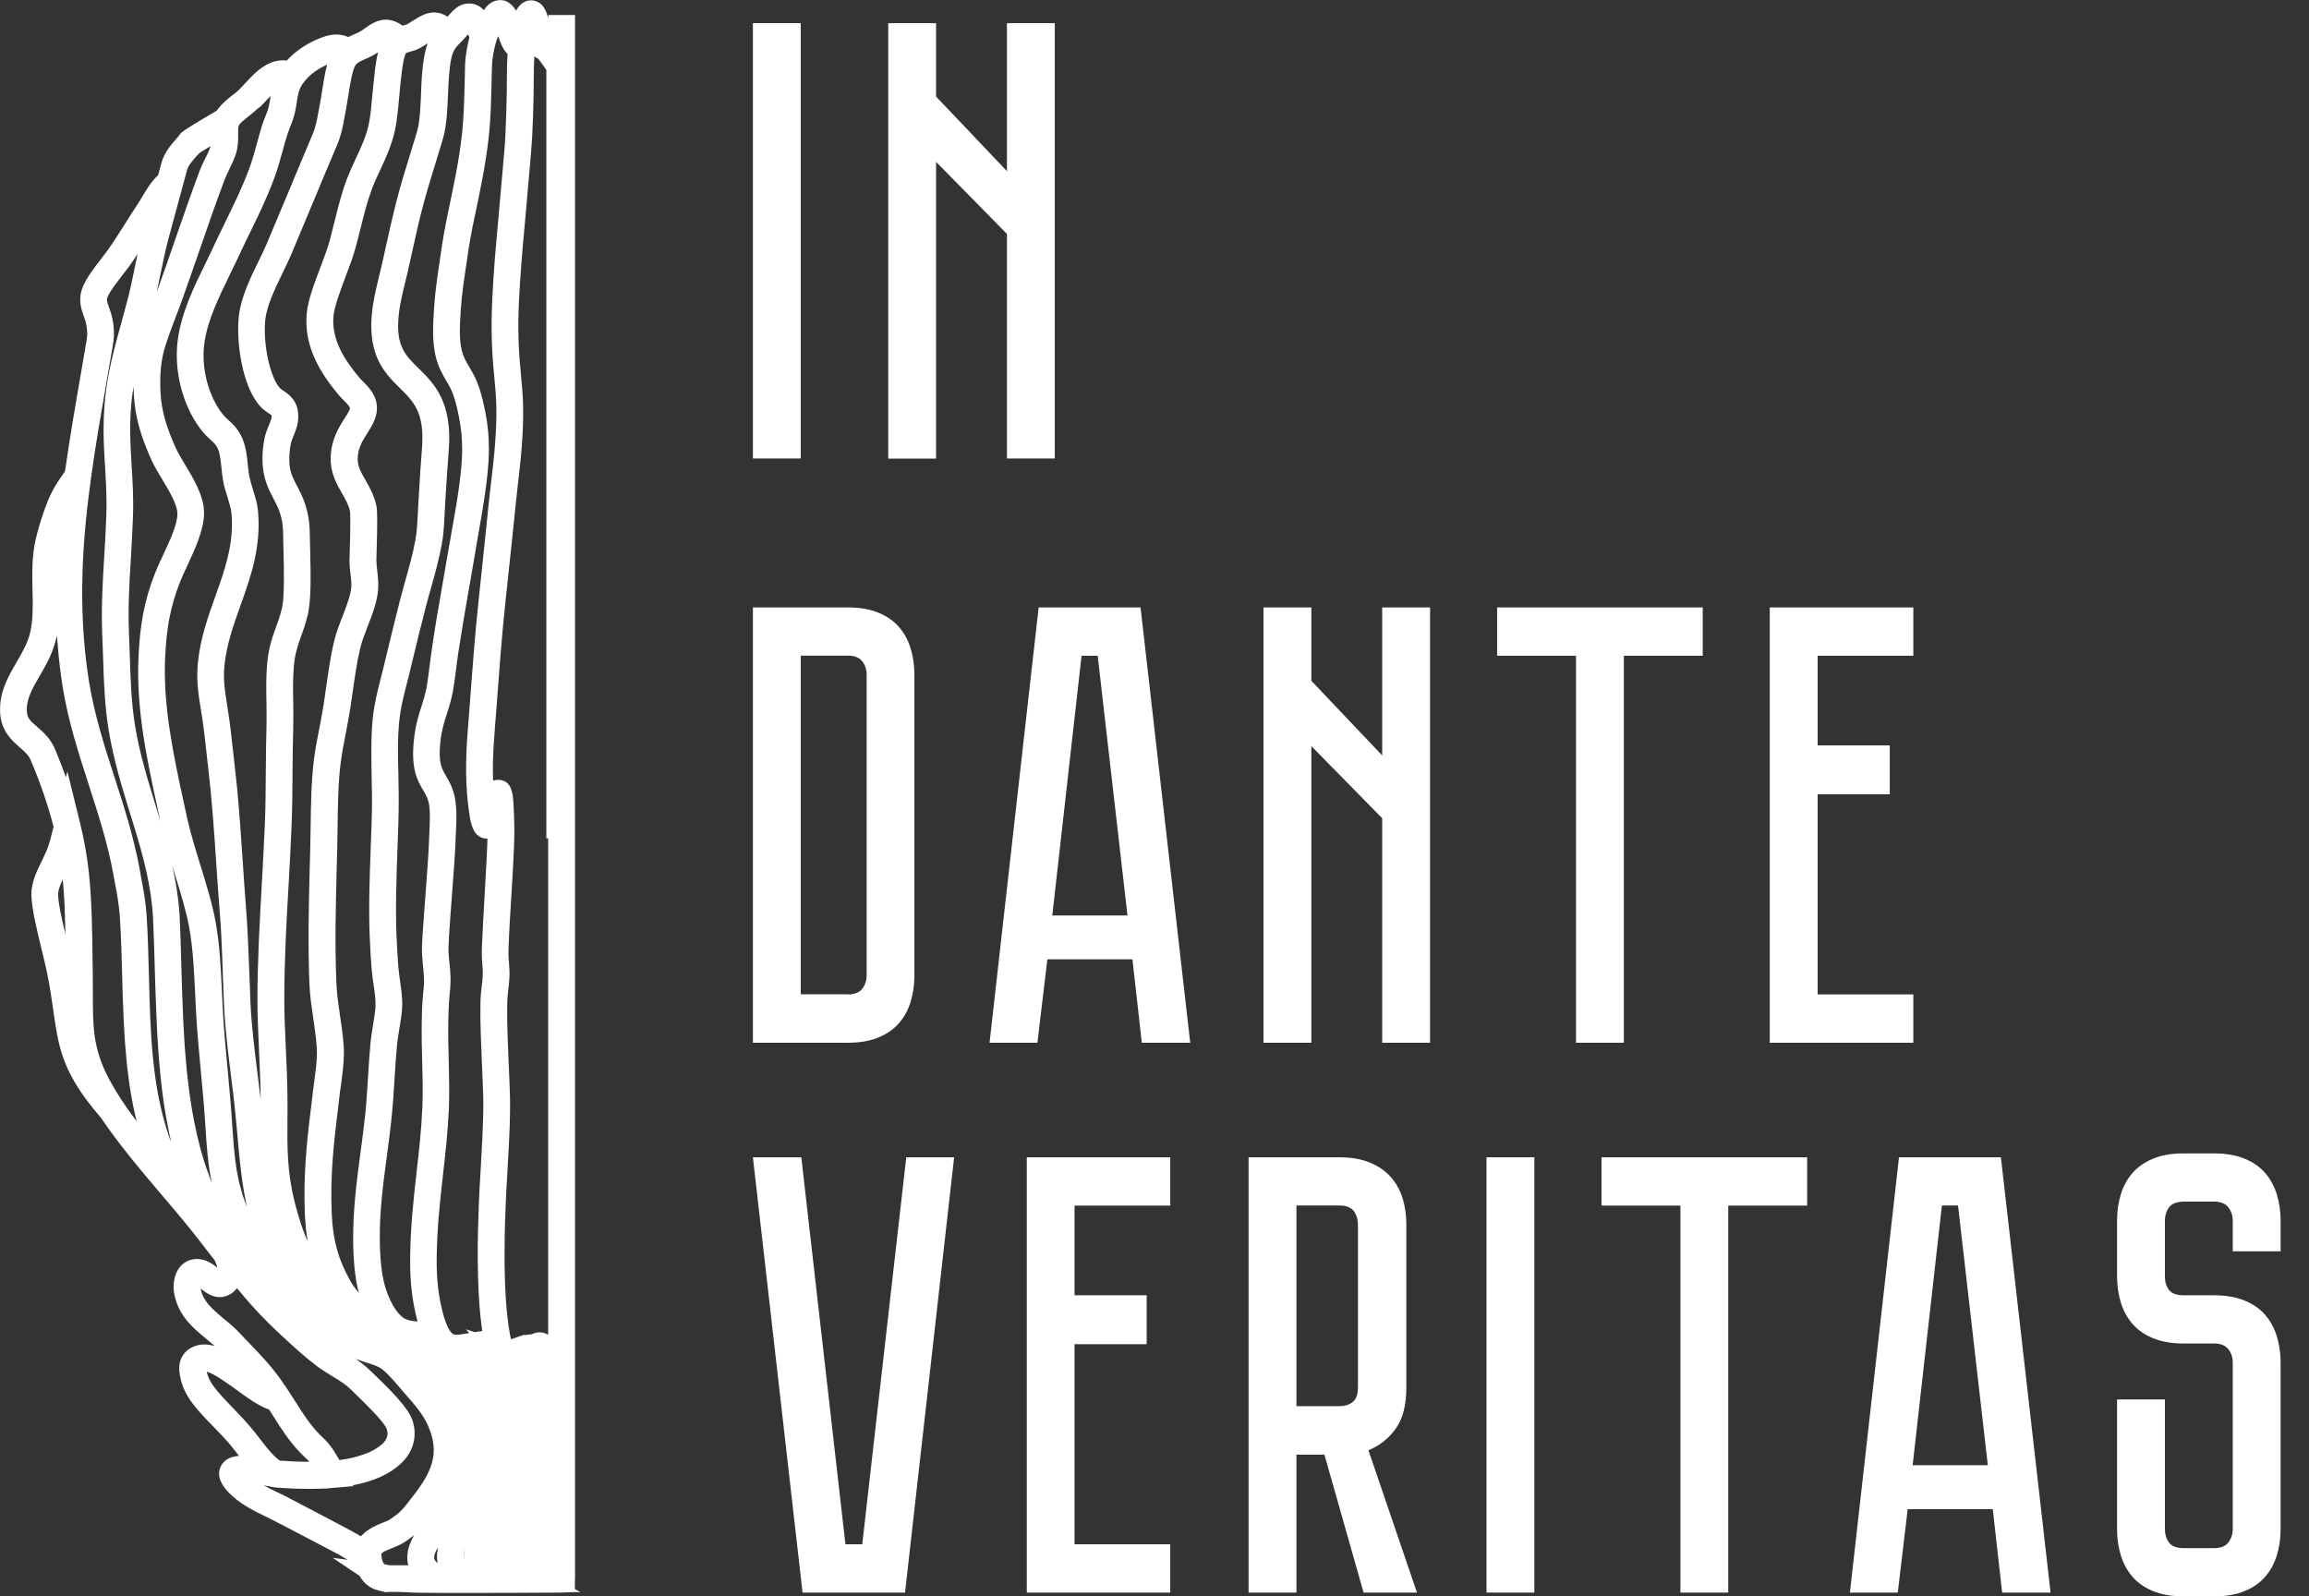 <?xml version="1.0" encoding="UTF-8"?> <svg xmlns="http://www.w3.org/2000/svg" width="81" height="56" viewBox="0 0 81 56" fill="none"><rect x="0" y="0" width="81" height="56" fill="#333333" stroke="none"/> <path d="M20.362 55.856L20.172 55.748L20.168 55.744V55.38H20.172V0.528H19.234V0.64C19.151 0.336 19.04 0.128 18.806 0.044C18.636 -0.02 18.45 0.012 18.303 0.128C18.228 0.188 18.165 0.268 18.105 0.372C17.951 0.124 17.725 -0.064 17.381 0.028C17.179 0.084 17.06 0.228 16.973 0.356C16.807 0.18 16.577 0.068 16.264 0.148C16.031 0.208 15.861 0.4 15.698 0.588C15.611 0.528 15.516 0.484 15.417 0.46C15.045 0.368 14.732 0.568 14.483 0.728C14.419 0.768 14.352 0.812 14.281 0.852C14.261 0.864 14.194 0.879 14.15 0.891C14.142 0.895 14.13 0.895 14.122 0.899C13.794 0.66 13.453 0.624 13.105 0.8C12.986 0.86 12.883 0.935 12.792 0.999C12.733 1.043 12.673 1.087 12.61 1.119C12.555 1.147 12.495 1.175 12.436 1.199C12.368 1.227 12.293 1.263 12.218 1.299C11.957 1.183 11.672 1.179 11.343 1.295C10.832 1.475 10.393 1.763 10.06 2.123C9.926 2.107 9.791 2.115 9.652 2.151C9.201 2.267 8.876 2.623 8.587 2.934C8.516 3.01 8.449 3.086 8.382 3.154C8.318 3.218 8.235 3.278 8.152 3.342C7.966 3.486 7.76 3.654 7.609 3.878C6.449 4.557 6.374 4.637 6.339 4.677L6.247 4.797C6.034 5.037 5.764 5.337 5.662 5.717L5.547 6.148C5.543 6.152 5.539 6.156 5.531 6.16C5.297 6.384 5.135 6.656 4.992 6.896C4.937 6.988 4.882 7.084 4.822 7.172C4.676 7.392 4.533 7.616 4.391 7.844C4.177 8.183 3.975 8.503 3.753 8.811C3.698 8.887 3.63 8.971 3.559 9.067C3.282 9.423 2.965 9.83 2.858 10.198C2.751 10.566 2.862 10.886 2.949 11.122C2.981 11.206 3.009 11.29 3.021 11.357C3.064 11.573 3.072 11.741 3.044 11.905C2.973 12.329 2.898 12.753 2.827 13.168C2.625 14.328 2.439 15.423 2.28 16.538C2.09 16.802 1.904 17.074 1.77 17.362C1.552 17.838 1.358 18.473 1.263 18.873C1.112 19.489 1.128 20.101 1.14 20.688C1.152 21.188 1.164 21.66 1.077 22.107C0.994 22.519 0.792 22.867 0.578 23.235C0.277 23.754 -0.032 24.29 0.004 25.002C0.039 25.645 0.416 25.973 0.689 26.213C0.863 26.365 0.998 26.485 1.077 26.665C1.429 27.492 1.686 28.256 1.88 29.003L1.853 29.103C1.793 29.343 1.738 29.571 1.659 29.779C1.611 29.907 1.544 30.039 1.477 30.179C1.298 30.543 1.097 30.95 1.101 31.374C1.104 31.854 1.302 32.661 1.477 33.377C1.536 33.613 1.587 33.825 1.623 33.993C1.742 34.544 1.809 35.02 1.869 35.436C2.039 36.643 2.162 37.515 3.258 38.87C3.353 38.99 3.456 39.11 3.555 39.23C4.185 40.165 4.996 41.12 5.713 41.964C5.974 42.268 6.224 42.568 6.461 42.852C6.762 43.215 7.059 43.599 7.36 43.991L7.534 44.215C7.59 44.339 7.617 44.419 7.625 44.471C7.621 44.471 7.621 44.467 7.617 44.463C7.507 44.379 7.38 44.283 7.217 44.223C6.913 44.111 6.616 44.163 6.394 44.359C6.129 44.599 6.026 45.034 6.129 45.47C6.303 46.202 6.794 46.601 7.225 46.957C7.332 47.045 7.435 47.133 7.534 47.221C7.273 47.141 7.016 47.137 6.766 47.249C6.438 47.397 6.259 47.709 6.291 48.084C6.323 48.496 6.489 48.896 6.786 49.272C7.012 49.56 7.261 49.819 7.507 50.067C7.701 50.267 7.887 50.459 8.057 50.659C8.164 50.787 8.263 50.915 8.362 51.043C8.37 51.051 8.378 51.063 8.385 51.071C8.1 51.095 7.883 51.191 7.76 51.411C7.609 51.691 7.689 52.002 8.001 52.334C8.393 52.75 8.872 52.982 9.332 53.206C9.454 53.266 9.573 53.322 9.692 53.386L10.167 53.633C10.67 53.897 11.169 54.161 11.672 54.421C11.838 54.505 12.012 54.605 12.198 54.717L11.672 54.649L12.618 55.284C12.689 55.412 12.776 55.52 12.879 55.6C13.069 55.752 13.275 55.8 13.453 55.832L13.489 55.852H13.612V55.844H14.067V55.852H14.225C14.467 55.876 14.883 55.876 15.619 55.88C15.635 55.88 15.647 55.88 15.666 55.88C15.682 55.88 15.702 55.88 15.718 55.88C15.888 55.88 16.074 55.88 16.264 55.88C17.258 55.88 18.493 55.876 19.677 55.868L20.105 55.852H20.164H20.251L20.362 55.856ZM13.758 54.305C13.818 54.281 13.881 54.257 13.944 54.229C14.13 54.149 14.281 54.037 14.411 53.941L14.447 53.913C14.475 53.893 14.502 53.873 14.526 53.853C14.514 53.877 14.502 53.897 14.491 53.921C14.483 53.937 14.475 53.949 14.467 53.965C14.447 54.001 14.431 54.037 14.415 54.077C14.411 54.089 14.407 54.097 14.403 54.105C14.384 54.153 14.368 54.197 14.352 54.245C14.348 54.257 14.344 54.269 14.34 54.285C14.328 54.321 14.32 54.353 14.312 54.389C14.309 54.409 14.305 54.425 14.305 54.445C14.3 54.473 14.293 54.505 14.293 54.533C14.289 54.553 14.289 54.573 14.289 54.593C14.289 54.621 14.285 54.649 14.289 54.677C14.289 54.697 14.289 54.717 14.293 54.737C14.297 54.765 14.297 54.793 14.305 54.821C14.309 54.841 14.312 54.861 14.316 54.881C14.32 54.889 14.32 54.901 14.32 54.909H14.083H13.679H13.663C13.592 54.897 13.501 54.881 13.473 54.861C13.461 54.849 13.414 54.789 13.39 54.653C13.386 54.625 13.382 54.601 13.382 54.573C13.366 54.489 13.366 54.461 13.758 54.305ZM6.263 31.678C6.259 31.622 6.251 31.57 6.244 31.518C6.232 31.41 6.216 31.302 6.2 31.194C6.192 31.13 6.18 31.07 6.168 31.01C6.152 30.914 6.137 30.814 6.117 30.718C6.105 30.654 6.093 30.59 6.077 30.531C6.065 30.479 6.057 30.427 6.046 30.375C6.073 30.467 6.101 30.558 6.129 30.651C6.327 31.294 6.533 31.962 6.635 32.521C6.774 33.289 6.806 34.041 6.845 34.836C6.853 35.052 6.865 35.268 6.877 35.488C6.917 36.211 6.984 36.935 7.051 37.639C7.087 37.998 7.119 38.358 7.15 38.718C7.174 39.018 7.194 39.297 7.21 39.565C7.221 39.725 7.229 39.881 7.241 40.037C7.245 40.085 7.249 40.133 7.253 40.181C7.261 40.289 7.269 40.397 7.281 40.501C7.285 40.557 7.293 40.617 7.301 40.673C7.313 40.765 7.32 40.861 7.336 40.953C7.344 41.013 7.356 41.077 7.364 41.141C7.38 41.228 7.392 41.316 7.411 41.404C7.415 41.432 7.419 41.456 7.427 41.484C7.419 41.468 7.415 41.456 7.408 41.44C7.384 41.384 7.364 41.324 7.344 41.268C7.309 41.172 7.273 41.077 7.241 40.981C7.221 40.917 7.202 40.857 7.178 40.793C7.146 40.697 7.119 40.601 7.091 40.505C7.071 40.441 7.055 40.377 7.035 40.309C7.008 40.209 6.984 40.113 6.96 40.013C6.944 39.949 6.928 39.885 6.913 39.817C6.889 39.713 6.865 39.609 6.845 39.501C6.833 39.441 6.818 39.377 6.806 39.318C6.782 39.202 6.762 39.082 6.742 38.966C6.734 38.914 6.723 38.862 6.715 38.81C6.659 38.466 6.616 38.122 6.576 37.77C6.572 37.722 6.568 37.675 6.56 37.627C6.548 37.499 6.533 37.371 6.525 37.243C6.521 37.183 6.513 37.119 6.509 37.059C6.501 36.943 6.489 36.831 6.481 36.715C6.477 36.647 6.473 36.579 6.469 36.515C6.461 36.403 6.453 36.295 6.449 36.183C6.445 36.115 6.441 36.047 6.438 35.979C6.434 35.867 6.426 35.756 6.422 35.644C6.418 35.58 6.418 35.516 6.414 35.452C6.41 35.332 6.406 35.216 6.402 35.096C6.398 35.04 6.398 34.984 6.394 34.928C6.39 34.792 6.386 34.66 6.382 34.528C6.382 34.488 6.378 34.452 6.378 34.412C6.374 34.24 6.366 34.072 6.362 33.905C6.346 33.309 6.331 32.725 6.303 32.166C6.295 32.002 6.283 31.838 6.263 31.678ZM5.46 28.26C5.186 27.368 4.901 26.445 4.743 25.489C4.604 24.658 4.581 23.85 4.553 22.995C4.545 22.743 4.537 22.491 4.525 22.235C4.486 21.336 4.537 20.468 4.593 19.553C4.62 19.081 4.648 18.609 4.664 18.13C4.688 17.454 4.652 16.874 4.616 16.315C4.573 15.579 4.529 14.883 4.62 14.024C4.636 13.868 4.66 13.716 4.688 13.564C4.688 13.672 4.692 13.784 4.699 13.896C4.747 14.688 4.977 15.351 5.214 15.911C5.25 15.991 5.281 16.067 5.317 16.143C5.416 16.359 5.547 16.578 5.689 16.814C5.927 17.21 6.224 17.702 6.224 18.022C6.224 18.398 5.943 19.001 5.713 19.489C5.61 19.709 5.515 19.913 5.444 20.093C5.032 21.132 4.913 21.999 4.862 22.979C4.763 24.83 5.151 26.633 5.531 28.372L5.626 28.82C5.622 28.799 5.614 28.784 5.61 28.764C5.563 28.592 5.511 28.424 5.46 28.26ZM15.31 54.801C15.286 54.777 15.267 54.749 15.255 54.725C15.251 54.717 15.247 54.709 15.243 54.701C15.235 54.681 15.231 54.657 15.231 54.633C15.231 54.625 15.231 54.613 15.231 54.605C15.235 54.569 15.243 54.529 15.263 54.481C15.263 54.477 15.267 54.473 15.267 54.469C15.286 54.425 15.314 54.369 15.35 54.309C15.354 54.305 15.358 54.297 15.362 54.293C15.362 54.301 15.362 54.305 15.358 54.313C15.346 54.397 15.334 54.477 15.33 54.561V54.565C15.326 54.645 15.334 54.725 15.346 54.809C15.346 54.817 15.346 54.825 15.346 54.833C15.334 54.821 15.322 54.813 15.31 54.801ZM16.276 54.661C16.272 54.625 16.272 54.589 16.276 54.553C16.276 54.537 16.276 54.517 16.276 54.501C16.284 54.445 16.296 54.389 16.312 54.329C16.312 54.325 16.312 54.325 16.312 54.321C16.296 54.401 16.284 54.481 16.28 54.557C16.276 54.593 16.276 54.629 16.276 54.661ZM18.885 2.063C18.925 2.111 18.98 2.195 19.04 2.275C19.091 2.347 19.131 2.407 19.166 2.451V2.822V29.407H19.214H19.23V46.825C19.218 46.817 19.202 46.809 19.186 46.801C18.96 46.681 18.759 46.757 18.656 46.805L18.628 46.809C18.569 46.813 18.497 46.821 18.426 46.833C18.418 46.833 18.414 46.833 18.406 46.837L18.383 46.821L18.149 46.905L17.927 46.981C17.919 46.953 17.915 46.925 17.907 46.893C17.903 46.869 17.895 46.845 17.892 46.821C17.876 46.737 17.86 46.645 17.844 46.541C17.69 45.498 17.682 44.107 17.717 42.871C17.729 42.46 17.749 42.064 17.765 41.704L17.8 41.1C17.84 40.401 17.884 39.677 17.892 39.006C17.899 38.55 17.884 38.226 17.868 37.85L17.836 37.091C17.812 36.495 17.781 35.819 17.793 35.248C17.797 34.992 17.816 34.852 17.832 34.704C17.848 34.572 17.864 34.444 17.872 34.264C17.88 34.081 17.868 33.937 17.856 33.801C17.844 33.653 17.832 33.505 17.84 33.273C17.86 32.673 17.899 32.074 17.935 31.474C17.959 31.062 17.987 30.646 18.006 30.239L18.014 30.059C18.026 29.827 18.038 29.595 18.042 29.347C18.046 28.919 18.034 28.532 18.014 28.196C18.006 28.068 17.994 27.924 17.963 27.788C17.907 27.564 17.793 27.376 17.508 27.356C17.492 27.356 17.476 27.356 17.46 27.356C17.452 27.356 17.448 27.36 17.444 27.36C17.389 27.36 17.341 27.368 17.298 27.384C17.29 27.157 17.286 26.921 17.294 26.677C17.306 26.249 17.341 25.761 17.377 25.329L17.413 24.878C17.508 23.607 17.602 22.291 17.729 21.136C17.812 20.36 17.892 19.597 17.975 18.821L18.09 17.702C18.113 17.478 18.141 17.25 18.165 17.018C18.216 16.562 18.272 16.095 18.307 15.623C18.394 14.424 18.343 13.856 18.28 13.2C18.248 12.869 18.216 12.529 18.196 12.053C18.184 11.753 18.181 11.485 18.184 11.226C18.204 10.246 18.28 9.355 18.351 8.499L18.359 8.423C18.394 8.007 18.43 7.596 18.47 7.18C18.501 6.82 18.533 6.456 18.565 6.093L18.588 5.825C18.616 5.497 18.648 5.165 18.668 4.805C18.695 4.278 18.711 3.766 18.719 3.286L18.723 2.798C18.723 2.706 18.723 2.623 18.727 2.543C18.727 2.515 18.727 2.483 18.727 2.455C18.727 2.395 18.731 2.339 18.731 2.283C18.731 2.255 18.731 2.231 18.735 2.203C18.739 2.127 18.739 2.055 18.743 1.983C18.79 2.007 18.842 2.039 18.885 2.063ZM17.804 1.891C17.804 1.899 17.804 1.907 17.804 1.915C17.8 1.995 17.797 2.071 17.793 2.151C17.793 2.179 17.793 2.207 17.789 2.235C17.789 2.299 17.785 2.363 17.785 2.431C17.785 2.459 17.785 2.483 17.785 2.511C17.785 2.599 17.785 2.686 17.781 2.782L17.777 3.262C17.769 3.734 17.753 4.23 17.729 4.745C17.713 5.093 17.682 5.413 17.654 5.729L17.63 6.001C17.599 6.364 17.567 6.724 17.535 7.084C17.5 7.496 17.46 7.911 17.424 8.331L17.416 8.407C17.341 9.283 17.266 10.186 17.246 11.198C17.242 11.477 17.246 11.769 17.258 12.085C17.278 12.581 17.314 12.953 17.345 13.28C17.405 13.92 17.452 14.424 17.369 15.547C17.337 15.999 17.282 16.459 17.23 16.902C17.203 17.138 17.175 17.37 17.151 17.594L17.036 18.713C16.957 19.485 16.878 20.248 16.795 21.024C16.664 22.199 16.569 23.523 16.474 24.798L16.439 25.242C16.403 25.681 16.363 26.185 16.355 26.637C16.351 26.801 16.351 26.961 16.351 27.116C16.359 27.588 16.391 28.04 16.454 28.48C16.494 28.756 16.545 29.135 16.775 29.315C16.85 29.375 16.945 29.415 17.064 29.419C17.076 29.419 17.088 29.419 17.1 29.419C17.096 29.615 17.088 29.803 17.076 29.991L17.068 30.175C17.048 30.582 17.024 30.99 17.001 31.402C16.965 32.01 16.93 32.617 16.906 33.225C16.894 33.509 16.91 33.697 16.922 33.865C16.933 33.993 16.941 34.089 16.933 34.22C16.93 34.364 16.914 34.468 16.902 34.572C16.882 34.732 16.858 34.912 16.854 35.22C16.842 35.816 16.874 36.507 16.898 37.119L16.93 37.878C16.945 38.25 16.961 38.546 16.953 38.974C16.941 39.625 16.902 40.341 16.862 41.029L16.826 41.636C16.815 41.82 16.807 42.016 16.799 42.216C16.775 42.819 16.755 43.487 16.759 44.151C16.763 45.038 16.807 45.926 16.914 46.661C16.914 46.673 16.918 46.681 16.918 46.693C16.874 46.697 16.831 46.701 16.787 46.709L16.652 46.733L16.348 46.629L16.458 46.765L16.209 46.805C16.165 46.813 16.122 46.817 16.078 46.821C15.983 46.829 15.936 46.821 15.9 46.801C15.896 46.797 15.888 46.797 15.884 46.793C15.872 46.785 15.861 46.773 15.849 46.765C15.825 46.741 15.801 46.709 15.773 46.669C15.686 46.533 15.607 46.33 15.536 46.062C15.381 45.458 15.314 44.89 15.318 44.211C15.326 43.115 15.433 42.152 15.54 41.216C15.623 40.481 15.71 39.721 15.746 38.902C15.769 38.358 15.754 37.774 15.742 37.207C15.73 36.767 15.718 36.307 15.726 35.883C15.73 35.64 15.734 35.4 15.75 35.164C15.754 35.088 15.761 35.016 15.769 34.936C15.789 34.736 15.809 34.528 15.805 34.308C15.801 34.117 15.785 33.941 15.765 33.769C15.746 33.573 15.726 33.389 15.734 33.205C15.742 32.953 15.765 32.637 15.785 32.349L15.809 32.006C15.829 31.726 15.849 31.446 15.872 31.166C15.92 30.538 15.971 29.895 15.991 29.235L15.999 29.063C16.011 28.764 16.023 28.452 15.983 28.144C15.928 27.704 15.773 27.44 15.651 27.228C15.496 26.965 15.373 26.757 15.445 26.053C15.492 25.613 15.575 25.358 15.67 25.062C15.746 24.83 15.821 24.594 15.884 24.27C15.928 24.034 15.967 23.738 16.003 23.451C16.031 23.243 16.055 23.035 16.082 22.863L16.145 22.471C16.185 22.219 16.225 21.963 16.268 21.716C16.355 21.204 16.442 20.692 16.534 20.18L16.771 18.789C16.925 17.918 17.139 16.726 17.151 15.831C17.155 15.347 17.119 14.935 17.024 14.448C16.91 13.864 16.787 13.472 16.613 13.136C16.561 13.04 16.51 12.953 16.458 12.865C16.248 12.513 16.098 12.257 16.138 11.338C16.165 10.626 16.229 10.15 16.324 9.511C16.403 8.959 16.478 8.439 16.581 7.939L16.688 7.432C16.858 6.616 17.036 5.769 17.143 4.829C17.211 4.226 17.226 3.586 17.242 2.966L17.25 2.631C17.25 2.587 17.25 2.543 17.254 2.499C17.258 2.367 17.262 2.235 17.27 2.135C17.286 1.979 17.314 1.827 17.353 1.655C17.377 1.559 17.397 1.483 17.416 1.419C17.44 1.351 17.456 1.311 17.48 1.271C17.559 1.511 17.646 1.743 17.804 1.891ZM16.415 1.199C16.435 1.235 16.45 1.275 16.466 1.307C16.458 1.339 16.45 1.375 16.442 1.411C16.439 1.423 16.439 1.427 16.435 1.439C16.387 1.651 16.355 1.839 16.332 2.031C16.312 2.203 16.312 2.419 16.308 2.611L16.3 2.934C16.284 3.534 16.268 4.154 16.205 4.717C16.106 5.609 15.932 6.432 15.765 7.228L15.659 7.744C15.552 8.267 15.469 8.827 15.393 9.371C15.294 10.042 15.231 10.538 15.199 11.297C15.148 12.497 15.405 12.929 15.651 13.348C15.694 13.42 15.738 13.496 15.781 13.58C15.912 13.828 16.007 14.144 16.102 14.632C16.181 15.051 16.217 15.407 16.213 15.823C16.205 16.639 15.999 17.786 15.849 18.621L15.603 20.033C15.516 20.544 15.425 21.056 15.338 21.568C15.294 21.82 15.255 22.079 15.215 22.335L15.156 22.727C15.128 22.911 15.1 23.127 15.073 23.347C15.037 23.619 15.001 23.902 14.966 24.11C14.914 24.374 14.851 24.574 14.784 24.786C14.681 25.106 14.574 25.433 14.518 25.973C14.411 26.989 14.653 27.4 14.851 27.732C14.954 27.908 15.029 28.036 15.061 28.28C15.088 28.512 15.081 28.784 15.069 29.047L15.061 29.227C15.041 29.863 14.993 30.499 14.946 31.114C14.926 31.398 14.902 31.678 14.883 31.966L14.859 32.301C14.835 32.605 14.811 32.937 14.803 33.201C14.795 33.449 14.819 33.673 14.839 33.889C14.855 34.041 14.871 34.193 14.875 34.348C14.879 34.516 14.863 34.688 14.843 34.868C14.835 34.952 14.827 35.032 14.823 35.112C14.803 35.368 14.799 35.624 14.795 35.883C14.787 36.327 14.799 36.795 14.811 37.247C14.827 37.798 14.839 38.366 14.815 38.874C14.78 39.661 14.697 40.405 14.613 41.124C14.506 42.084 14.392 43.075 14.388 44.219C14.384 44.982 14.459 45.63 14.637 46.313C14.641 46.33 14.645 46.346 14.649 46.358C14.621 46.353 14.594 46.353 14.57 46.349C14.542 46.346 14.51 46.346 14.487 46.342C14.455 46.337 14.427 46.33 14.396 46.325C14.372 46.322 14.348 46.318 14.328 46.309C14.3 46.301 14.273 46.289 14.249 46.278C14.233 46.27 14.213 46.266 14.198 46.258C14.162 46.238 14.126 46.214 14.091 46.182C14.087 46.178 14.083 46.178 14.079 46.174C13.948 46.058 13.822 45.878 13.695 45.618C13.437 45.09 13.331 44.463 13.323 43.451C13.315 42.472 13.445 41.496 13.572 40.549C13.631 40.093 13.695 39.641 13.738 39.186C13.786 38.738 13.814 38.278 13.841 37.834C13.865 37.427 13.893 37.015 13.932 36.611C13.948 36.455 13.98 36.267 14.011 36.079C14.055 35.816 14.095 35.564 14.107 35.36C14.122 35.028 14.079 34.72 14.035 34.424C14.023 34.332 14.011 34.244 14 34.157C13.964 33.873 13.948 33.585 13.932 33.277L13.924 33.117C13.861 32.046 13.905 30.874 13.944 29.747C13.96 29.323 13.976 28.904 13.984 28.492C13.992 28.076 13.984 27.644 13.976 27.228C13.96 26.565 13.944 25.881 14.008 25.274C14.055 24.83 14.154 24.438 14.261 24.022C14.293 23.894 14.328 23.762 14.36 23.631L14.479 23.139C14.629 22.515 14.78 21.892 14.942 21.276C15.001 21.04 15.065 20.816 15.128 20.596C15.259 20.133 15.393 19.657 15.496 19.101C15.56 18.765 15.579 18.41 15.595 18.066C15.599 17.962 15.607 17.862 15.611 17.758L15.635 17.362C15.666 16.842 15.702 16.319 15.742 15.803C15.88 14.092 15.215 13.44 14.681 12.917C14.221 12.469 13.893 12.145 13.98 11.13C14.015 10.726 14.111 10.326 14.206 9.938C14.237 9.81 14.269 9.686 14.297 9.559C14.344 9.343 14.396 9.123 14.443 8.903C14.558 8.391 14.673 7.86 14.799 7.372C14.946 6.8 15.116 6.244 15.282 5.709C15.37 5.429 15.457 5.145 15.54 4.861C15.67 4.421 15.694 3.842 15.718 3.278C15.726 3.07 15.734 2.87 15.75 2.69C15.765 2.495 15.781 2.339 15.801 2.211C15.861 1.831 15.944 1.719 16.062 1.587C16.114 1.531 16.173 1.471 16.237 1.407C16.288 1.355 16.343 1.291 16.403 1.223C16.403 1.215 16.407 1.207 16.415 1.199ZM15.001 1.519C14.997 1.531 14.993 1.547 14.989 1.559C14.974 1.599 14.962 1.639 14.95 1.683C14.942 1.711 14.934 1.743 14.926 1.775C14.914 1.819 14.906 1.871 14.894 1.919C14.886 1.951 14.883 1.983 14.875 2.019C14.867 2.075 14.855 2.139 14.847 2.199C14.843 2.231 14.839 2.263 14.835 2.299C14.823 2.399 14.815 2.507 14.803 2.623C14.787 2.814 14.78 3.026 14.772 3.246C14.752 3.73 14.728 4.278 14.633 4.601C14.55 4.881 14.467 5.157 14.38 5.437C14.21 5.985 14.035 6.552 13.885 7.148C13.758 7.652 13.639 8.187 13.524 8.707C13.477 8.927 13.43 9.143 13.378 9.359C13.35 9.479 13.323 9.599 13.291 9.722C13.188 10.146 13.081 10.582 13.041 11.058C12.915 12.521 13.532 13.124 14.023 13.608C14.514 14.092 14.902 14.472 14.803 15.735C14.76 16.255 14.728 16.782 14.697 17.31L14.673 17.706C14.665 17.81 14.661 17.918 14.657 18.026C14.641 18.341 14.625 18.665 14.574 18.933C14.479 19.445 14.356 19.885 14.225 20.344C14.162 20.572 14.099 20.8 14.035 21.044C13.877 21.664 13.723 22.291 13.572 22.923L13.453 23.415C13.422 23.543 13.39 23.666 13.358 23.794C13.247 24.226 13.133 24.67 13.077 25.186C13.01 25.853 13.026 26.569 13.037 27.26C13.046 27.684 13.057 28.088 13.046 28.48C13.037 28.887 13.022 29.303 13.006 29.723C12.962 30.874 12.919 32.066 12.986 33.185L12.994 33.345C13.01 33.653 13.03 33.973 13.069 34.284C13.081 34.38 13.093 34.476 13.109 34.572C13.148 34.836 13.184 35.088 13.172 35.328C13.164 35.476 13.125 35.712 13.089 35.94C13.053 36.151 13.022 36.363 13.002 36.535C12.962 36.951 12.935 37.371 12.911 37.79C12.883 38.222 12.855 38.674 12.812 39.102C12.764 39.549 12.705 39.993 12.646 40.437C12.547 41.172 12.448 41.924 12.408 42.696C12.396 42.952 12.388 43.211 12.388 43.475C12.388 43.651 12.396 43.811 12.4 43.971C12.404 44.019 12.404 44.063 12.408 44.107C12.416 44.219 12.424 44.331 12.432 44.435C12.436 44.475 12.44 44.519 12.444 44.559C12.46 44.694 12.479 44.83 12.499 44.954C12.499 44.958 12.499 44.958 12.499 44.962C12.523 45.082 12.547 45.198 12.578 45.31C12.582 45.322 12.582 45.334 12.586 45.346C12.582 45.342 12.578 45.338 12.574 45.334C12.539 45.294 12.507 45.254 12.475 45.21C12.46 45.186 12.44 45.166 12.424 45.142C12.376 45.078 12.333 45.01 12.293 44.938C11.873 44.199 11.684 43.527 11.64 42.624C11.573 41.209 11.715 40.041 11.882 38.686L11.909 38.446C11.921 38.334 11.937 38.218 11.957 38.098C12.004 37.742 12.056 37.371 12.064 37.011C12.072 36.611 12.004 36.139 11.929 35.64C11.873 35.252 11.814 34.848 11.802 34.512C11.743 33.149 11.778 31.73 11.814 30.359L11.83 29.779C11.834 29.543 11.838 29.299 11.842 29.051C11.85 28.268 11.862 27.46 11.953 26.745C11.996 26.417 12.064 26.061 12.131 25.713C12.19 25.418 12.246 25.122 12.289 24.838C12.317 24.666 12.341 24.486 12.368 24.302C12.444 23.766 12.523 23.211 12.634 22.747C12.693 22.503 12.792 22.243 12.899 21.967C13.089 21.48 13.283 20.98 13.271 20.476C13.267 20.32 13.251 20.18 13.236 20.041C13.22 19.909 13.204 19.781 13.204 19.665C13.204 19.593 13.208 19.477 13.212 19.337C13.239 18.413 13.243 17.942 13.204 17.746C13.125 17.374 12.962 17.086 12.816 16.834C12.658 16.558 12.543 16.359 12.547 16.091C12.555 15.719 12.713 15.467 12.883 15.199C13.069 14.908 13.303 14.548 13.196 14.084C13.125 13.776 12.887 13.532 12.709 13.356C12.669 13.316 12.634 13.284 12.61 13.252C12.115 12.661 11.62 11.941 11.699 11.078C11.731 10.746 11.941 10.19 12.127 9.694C12.261 9.339 12.388 8.999 12.467 8.711C12.531 8.479 12.586 8.251 12.646 8.019C12.768 7.528 12.883 7.064 13.049 6.624C13.133 6.4 13.232 6.188 13.338 5.961C13.54 5.529 13.746 5.085 13.861 4.541C13.928 4.23 13.968 3.806 14.008 3.358C14.051 2.866 14.13 2.039 14.241 1.863C14.273 1.847 14.336 1.827 14.396 1.811C14.495 1.783 14.617 1.751 14.736 1.683C14.823 1.635 14.906 1.583 14.982 1.531C14.989 1.527 14.997 1.523 15.001 1.519ZM13.263 1.831C13.263 1.835 13.263 1.839 13.259 1.847C13.239 1.923 13.224 2.007 13.208 2.095C13.204 2.123 13.2 2.155 13.192 2.187C13.18 2.255 13.172 2.327 13.16 2.407C13.156 2.443 13.152 2.479 13.148 2.515C13.136 2.599 13.129 2.686 13.121 2.774C13.117 2.806 13.113 2.838 13.109 2.874C13.097 2.998 13.085 3.13 13.069 3.27C13.034 3.67 12.994 4.086 12.939 4.346C12.848 4.781 12.669 5.161 12.483 5.561C12.376 5.793 12.265 6.033 12.166 6.288C11.98 6.78 11.854 7.296 11.731 7.792C11.676 8.015 11.62 8.235 11.561 8.459C11.493 8.703 11.375 9.023 11.248 9.355C11.03 9.93 10.805 10.526 10.761 10.986C10.646 12.209 11.303 13.165 11.889 13.864C11.929 13.912 11.98 13.964 12.04 14.024C12.107 14.092 12.25 14.236 12.273 14.292C12.289 14.36 12.214 14.484 12.087 14.68C11.885 14.991 11.612 15.423 11.6 16.067C11.592 16.599 11.806 16.97 11.996 17.302C12.115 17.51 12.23 17.71 12.277 17.93C12.281 17.95 12.281 17.982 12.285 18.022C12.289 18.102 12.289 18.214 12.289 18.341C12.289 18.661 12.277 19.077 12.27 19.301C12.265 19.445 12.261 19.565 12.261 19.641C12.258 19.821 12.277 19.989 12.297 20.148C12.309 20.26 12.325 20.372 12.329 20.484C12.333 20.8 12.174 21.212 12.02 21.612C11.905 21.907 11.786 22.211 11.715 22.515C11.596 23.023 11.513 23.599 11.434 24.158C11.41 24.338 11.383 24.514 11.359 24.682C11.315 24.954 11.264 25.238 11.208 25.517C11.137 25.877 11.066 26.249 11.018 26.605C10.919 27.372 10.908 28.212 10.896 29.023C10.892 29.267 10.888 29.507 10.884 29.743L10.868 30.323C10.832 31.71 10.797 33.145 10.856 34.54C10.872 34.924 10.935 35.352 10.995 35.764C11.058 36.203 11.125 36.659 11.117 36.983C11.113 37.287 11.066 37.627 11.022 37.954C11.007 38.078 10.991 38.198 10.975 38.314L10.947 38.554C10.797 39.777 10.666 40.853 10.682 42.104C10.686 42.284 10.69 42.464 10.698 42.652C10.706 42.8 10.717 42.94 10.729 43.079C10.733 43.123 10.741 43.167 10.745 43.211C10.757 43.303 10.769 43.399 10.785 43.487C10.789 43.507 10.789 43.527 10.793 43.547C10.745 43.431 10.694 43.315 10.65 43.195C10.638 43.163 10.626 43.127 10.614 43.095C10.575 42.983 10.535 42.867 10.5 42.748C10.488 42.704 10.472 42.66 10.46 42.616C10.416 42.464 10.369 42.304 10.329 42.14C10.072 41.093 10.076 40.269 10.084 39.23C10.084 38.978 10.088 38.718 10.084 38.442C10.08 37.902 10.052 37.339 10.028 36.791C10.001 36.211 9.973 35.612 9.973 35.06C9.973 33.725 10.048 32.361 10.124 31.042C10.163 30.367 10.199 29.691 10.226 29.015C10.254 28.364 10.258 27.724 10.262 27.108C10.266 26.597 10.27 26.085 10.286 25.561C10.294 25.254 10.29 24.946 10.286 24.638C10.278 24.226 10.274 23.838 10.302 23.455C10.333 23.011 10.413 22.751 10.512 22.463C10.527 22.423 10.539 22.379 10.555 22.339C10.634 22.123 10.721 21.884 10.797 21.564C10.923 21.04 10.9 20.073 10.88 19.293C10.876 19.093 10.872 18.913 10.868 18.765C10.864 17.894 10.618 17.426 10.421 17.05C10.29 16.798 10.183 16.599 10.155 16.291C10.135 16.075 10.155 15.767 10.207 15.543C10.223 15.471 10.258 15.387 10.294 15.299C10.389 15.067 10.52 14.752 10.44 14.368C10.365 13.988 10.092 13.808 9.934 13.7C9.898 13.676 9.858 13.656 9.831 13.624C9.478 13.268 9.213 12.045 9.308 11.198C9.363 10.714 9.652 10.114 9.91 9.583C10.021 9.355 10.124 9.139 10.211 8.939C10.464 8.339 10.717 7.736 10.967 7.132C11.248 6.456 11.529 5.781 11.818 5.105C11.973 4.741 12.032 4.421 12.091 4.086C12.107 4.006 12.123 3.922 12.139 3.83C12.163 3.702 12.186 3.546 12.214 3.382C12.27 3.022 12.353 2.483 12.467 2.291C12.483 2.267 12.499 2.247 12.523 2.227C12.586 2.171 12.693 2.127 12.804 2.075C12.887 2.039 12.974 2.003 13.053 1.959C13.129 1.923 13.196 1.875 13.263 1.831ZM11.478 2.267C11.478 2.271 11.478 2.271 11.478 2.267C11.434 2.415 11.402 2.571 11.375 2.73C11.371 2.746 11.371 2.758 11.367 2.774C11.339 2.93 11.315 3.086 11.291 3.238C11.268 3.39 11.248 3.53 11.224 3.646C11.204 3.738 11.189 3.83 11.173 3.914C11.117 4.222 11.074 4.465 10.959 4.729C10.674 5.405 10.389 6.081 10.108 6.76C9.858 7.364 9.605 7.963 9.352 8.563C9.272 8.747 9.173 8.951 9.07 9.163C8.777 9.762 8.449 10.442 8.378 11.09C8.279 11.997 8.496 13.616 9.169 14.296C9.253 14.38 9.344 14.44 9.419 14.492C9.458 14.516 9.514 14.568 9.522 14.556C9.542 14.652 9.502 14.756 9.427 14.931C9.379 15.047 9.328 15.175 9.292 15.323C9.217 15.651 9.189 16.055 9.221 16.379C9.268 16.874 9.443 17.202 9.593 17.49C9.771 17.834 9.93 18.13 9.934 18.769C9.934 18.921 9.937 19.109 9.945 19.317C9.961 19.965 9.985 20.94 9.89 21.34C9.827 21.608 9.751 21.816 9.676 22.015C9.546 22.375 9.411 22.751 9.363 23.391C9.332 23.814 9.34 24.242 9.348 24.658C9.352 24.954 9.355 25.246 9.348 25.537C9.332 26.069 9.328 26.589 9.324 27.108C9.32 27.716 9.316 28.348 9.288 28.983C9.26 29.655 9.221 30.327 9.185 30.998C9.11 32.33 9.031 33.705 9.031 35.068C9.031 35.644 9.059 36.255 9.086 36.847C9.11 37.383 9.138 37.942 9.142 38.458C9.142 38.486 9.142 38.514 9.142 38.542C9.106 38.242 9.07 37.942 9.031 37.642C8.932 36.851 8.829 36.031 8.789 35.228C8.773 34.856 8.758 34.484 8.746 34.112C8.718 33.373 8.69 32.609 8.631 31.854C8.587 31.294 8.548 30.734 8.512 30.175C8.457 29.343 8.397 28.492 8.318 27.644C8.29 27.36 8.259 27.081 8.227 26.801C8.203 26.617 8.184 26.433 8.164 26.245C8.12 25.865 8.081 25.485 8.025 25.11C8.005 24.974 7.986 24.842 7.966 24.718C7.887 24.226 7.823 23.838 7.875 23.339C7.95 22.603 8.188 21.939 8.437 21.236C8.797 20.232 9.165 19.197 9.051 17.926C9.027 17.674 8.948 17.41 8.868 17.158C8.817 16.99 8.77 16.83 8.746 16.703C8.722 16.578 8.71 16.447 8.694 16.315C8.686 16.231 8.678 16.147 8.667 16.059C8.635 15.795 8.579 15.523 8.457 15.283C8.35 15.079 8.231 14.94 8.12 14.835C8.085 14.8 8.049 14.768 8.013 14.736C7.942 14.672 7.883 14.616 7.823 14.544C7.313 13.912 7.047 12.901 7.17 12.033C7.281 11.234 7.673 10.438 8.049 9.662C8.156 9.447 8.255 9.239 8.354 9.031C8.484 8.743 8.623 8.459 8.762 8.175C9.059 7.572 9.363 6.944 9.609 6.28C9.74 5.933 9.827 5.609 9.914 5.297C9.965 5.101 10.021 4.901 10.088 4.697C10.116 4.613 10.147 4.529 10.179 4.449C10.23 4.326 10.286 4.182 10.325 4.026C10.369 3.866 10.393 3.71 10.413 3.574C10.448 3.342 10.48 3.158 10.587 2.986L10.614 2.946C10.852 2.595 11.208 2.387 11.478 2.267ZM9.28 3.59C9.348 3.514 9.419 3.438 9.494 3.366C9.49 3.382 9.49 3.398 9.486 3.414C9.466 3.53 9.45 3.65 9.419 3.774C9.395 3.874 9.352 3.974 9.308 4.086C9.268 4.19 9.225 4.294 9.193 4.401C9.126 4.621 9.066 4.829 9.011 5.037C8.928 5.345 8.849 5.633 8.734 5.941C8.504 6.56 8.219 7.14 7.922 7.752C7.78 8.043 7.637 8.331 7.503 8.623C7.411 8.823 7.313 9.027 7.21 9.235C6.818 10.034 6.374 10.942 6.24 11.893C6.22 12.033 6.208 12.177 6.204 12.321C6.172 13.332 6.505 14.4 7.099 15.131C7.206 15.263 7.309 15.355 7.392 15.431C7.503 15.531 7.566 15.591 7.629 15.711C7.712 15.871 7.74 16.143 7.768 16.407C7.784 16.567 7.8 16.722 7.827 16.866C7.859 17.05 7.918 17.242 7.978 17.43C8.041 17.638 8.108 17.854 8.12 18.006C8.215 19.065 7.895 19.961 7.558 20.908C7.297 21.636 7.031 22.383 6.944 23.235C6.928 23.391 6.921 23.538 6.921 23.683C6.921 24.106 6.98 24.478 7.043 24.866C7.063 24.986 7.083 25.11 7.103 25.242C7.158 25.609 7.198 25.977 7.237 26.345C7.257 26.533 7.281 26.721 7.301 26.909C7.431 28.008 7.51 29.139 7.582 30.231C7.621 30.794 7.657 31.358 7.704 31.922C7.764 32.653 7.792 33.409 7.815 34.136C7.827 34.512 7.843 34.888 7.859 35.26C7.898 36.103 8.005 36.939 8.104 37.75C8.156 38.154 8.207 38.558 8.247 38.962C8.275 39.222 8.298 39.501 8.326 39.793C8.342 39.985 8.362 40.181 8.378 40.377C8.382 40.401 8.382 40.429 8.385 40.453C8.405 40.649 8.425 40.841 8.449 41.036C8.453 41.069 8.457 41.096 8.461 41.129C8.484 41.32 8.508 41.508 8.54 41.688C8.544 41.72 8.548 41.748 8.556 41.78C8.587 41.964 8.619 42.14 8.655 42.308C8.655 42.316 8.659 42.324 8.659 42.332C8.655 42.328 8.655 42.32 8.651 42.316C8.635 42.272 8.619 42.228 8.603 42.184C8.572 42.096 8.54 42.012 8.512 41.924C8.496 41.872 8.484 41.824 8.469 41.772C8.445 41.696 8.425 41.62 8.405 41.544C8.393 41.492 8.382 41.44 8.37 41.388C8.354 41.316 8.338 41.244 8.326 41.172C8.318 41.12 8.306 41.069 8.298 41.017C8.286 40.945 8.275 40.873 8.267 40.801C8.259 40.749 8.251 40.701 8.247 40.649C8.239 40.573 8.231 40.497 8.223 40.421C8.219 40.373 8.211 40.325 8.207 40.273C8.199 40.185 8.191 40.097 8.188 40.009C8.184 39.965 8.18 39.925 8.176 39.881C8.168 39.753 8.156 39.617 8.148 39.481C8.128 39.21 8.112 38.926 8.085 38.618C8.053 38.254 8.021 37.89 7.986 37.527C7.922 36.831 7.851 36.115 7.815 35.412C7.803 35.196 7.796 34.98 7.784 34.768C7.748 33.977 7.712 33.161 7.562 32.33C7.451 31.714 7.237 31.018 7.027 30.343C6.853 29.779 6.675 29.195 6.564 28.692L6.445 28.144C6.081 26.465 5.705 24.726 5.796 23.003C5.844 22.091 5.951 21.34 6.315 20.416C6.378 20.252 6.469 20.064 6.56 19.865C6.841 19.261 7.158 18.581 7.158 17.994C7.158 17.406 6.802 16.814 6.489 16.295C6.362 16.083 6.244 15.883 6.168 15.719C5.832 14.979 5.669 14.408 5.634 13.812C5.602 13.268 5.63 12.825 5.725 12.409C5.812 12.041 6.014 11.513 6.192 11.046C6.267 10.846 6.343 10.654 6.402 10.482C6.604 9.918 6.798 9.359 6.992 8.799C7.273 7.987 7.562 7.144 7.871 6.324C7.914 6.208 7.974 6.089 8.033 5.961C8.116 5.789 8.203 5.613 8.271 5.413C8.358 5.141 8.358 4.897 8.354 4.701C8.354 4.581 8.35 4.465 8.374 4.413L8.385 4.385C8.453 4.29 8.595 4.178 8.722 4.078C8.829 3.994 8.936 3.91 9.035 3.814C9.122 3.762 9.201 3.678 9.28 3.59ZM7.012 5.357C7.075 5.317 7.214 5.229 7.388 5.125C7.388 5.129 7.388 5.133 7.384 5.141C7.34 5.281 7.269 5.417 7.198 5.565C7.126 5.705 7.055 5.853 6.996 6.013C6.683 6.844 6.394 7.692 6.109 8.511C5.915 9.067 5.725 9.627 5.523 10.182C5.515 10.202 5.507 10.226 5.499 10.246C5.503 10.234 5.503 10.218 5.507 10.206C5.551 10.002 5.594 9.798 5.634 9.595C5.721 9.171 5.804 8.767 5.915 8.355L6.069 7.784L6.564 5.957C6.608 5.793 6.794 5.589 6.94 5.425L7.012 5.357ZM3.749 13.328C3.82 12.909 3.896 12.485 3.967 12.061C4.014 11.777 4.007 11.493 3.939 11.166C3.912 11.026 3.868 10.906 3.828 10.794C3.769 10.63 3.737 10.53 3.757 10.462C3.813 10.27 4.106 9.898 4.296 9.65C4.379 9.547 4.454 9.447 4.513 9.367C4.62 9.219 4.723 9.067 4.826 8.911C4.79 9.079 4.755 9.243 4.723 9.407C4.648 9.778 4.569 10.158 4.47 10.534C4.399 10.806 4.323 11.078 4.252 11.341C4.026 12.157 3.793 13.001 3.694 13.916C3.595 14.855 3.638 15.623 3.686 16.367C3.71 16.77 3.733 17.186 3.737 17.634C3.737 17.782 3.737 17.938 3.729 18.094C3.714 18.565 3.686 19.029 3.658 19.489C3.603 20.388 3.547 21.32 3.587 22.271C3.599 22.523 3.607 22.775 3.615 23.023C3.642 23.91 3.67 24.75 3.817 25.641C3.987 26.665 4.28 27.616 4.565 28.54C4.612 28.696 4.66 28.848 4.707 28.999C5.032 30.067 5.313 31.098 5.369 32.214C5.396 32.769 5.412 33.345 5.428 33.937C5.436 34.148 5.44 34.36 5.448 34.572C5.452 34.648 5.452 34.724 5.456 34.8C5.46 34.964 5.468 35.132 5.475 35.3C5.479 35.376 5.479 35.448 5.483 35.524C5.491 35.756 5.503 35.983 5.515 36.219C5.515 36.251 5.519 36.283 5.519 36.311C5.531 36.511 5.543 36.715 5.559 36.915C5.563 36.987 5.57 37.059 5.574 37.131C5.59 37.307 5.606 37.479 5.622 37.654C5.63 37.718 5.634 37.786 5.642 37.85C5.665 38.082 5.693 38.31 5.725 38.542C5.733 38.586 5.737 38.63 5.745 38.674C5.772 38.862 5.8 39.05 5.836 39.234C5.848 39.306 5.859 39.373 5.875 39.446C5.907 39.621 5.943 39.793 5.982 39.965C5.99 39.993 5.994 40.025 6.002 40.057C5.982 40.005 5.958 39.957 5.943 39.905C5.321 38.13 5.274 36.175 5.226 34.284C5.206 33.573 5.19 32.833 5.143 32.114C5.135 31.994 5.123 31.878 5.111 31.766C5.072 31.426 5.012 31.106 4.949 30.77L4.901 30.503C4.699 29.383 4.355 28.308 4.018 27.272C3.666 26.181 3.306 25.058 3.12 23.898C2.688 21.2 2.93 18.677 3.191 16.782C3.345 15.643 3.543 14.52 3.749 13.328ZM2.201 30.846C2.205 30.906 2.209 30.966 2.217 31.026C2.237 31.242 2.249 31.458 2.261 31.678C2.265 31.774 2.268 31.87 2.272 31.966C2.28 32.19 2.288 32.417 2.292 32.645C2.292 32.689 2.296 32.729 2.296 32.773C2.169 32.246 2.039 31.662 2.039 31.366C2.039 31.23 2.11 31.042 2.201 30.846ZM4.319 38.67C4.125 38.378 3.959 38.102 3.82 37.842C3.258 36.775 3.258 36.019 3.258 34.872C3.258 34.652 3.258 34.42 3.254 34.169L3.246 33.629C3.235 32.629 3.223 31.598 3.116 30.595C3.056 30.039 2.953 29.463 2.811 28.88L2.363 27.061L2.312 27.26C2.197 26.941 2.071 26.621 1.932 26.285C1.77 25.901 1.508 25.673 1.294 25.489C1.053 25.282 0.954 25.186 0.942 24.954C0.918 24.526 1.136 24.15 1.39 23.714C1.623 23.315 1.884 22.859 1.995 22.291C2.007 22.443 2.023 22.595 2.035 22.751C2.043 22.855 2.051 22.963 2.063 23.067C2.098 23.391 2.138 23.714 2.189 24.042C2.383 25.274 2.759 26.433 3.124 27.56C3.464 28.616 3.785 29.611 3.975 30.666L4.026 30.938C4.106 31.358 4.177 31.75 4.205 32.174C4.252 32.873 4.268 33.601 4.288 34.304C4.292 34.528 4.3 34.752 4.307 34.98C4.307 35.048 4.311 35.116 4.315 35.18C4.319 35.344 4.327 35.508 4.335 35.676C4.339 35.76 4.343 35.847 4.347 35.931C4.355 36.079 4.363 36.231 4.371 36.379C4.375 36.467 4.383 36.559 4.391 36.647C4.402 36.799 4.414 36.947 4.43 37.095C4.438 37.179 4.446 37.267 4.454 37.351C4.474 37.523 4.494 37.691 4.517 37.862C4.525 37.926 4.533 37.986 4.541 38.05C4.577 38.282 4.616 38.51 4.66 38.738C4.668 38.786 4.684 38.834 4.692 38.882C4.723 39.034 4.755 39.186 4.794 39.334C4.624 39.114 4.466 38.894 4.319 38.67ZM7.047 45.25C7.043 45.234 7.039 45.222 7.039 45.206C7.047 45.21 7.051 45.218 7.059 45.222C7.233 45.354 7.503 45.558 7.843 45.49C8.021 45.454 8.18 45.354 8.314 45.19C8.382 45.274 8.453 45.354 8.524 45.438C8.552 45.47 8.575 45.498 8.599 45.53C8.75 45.706 8.908 45.882 9.066 46.05C9.102 46.09 9.138 46.126 9.173 46.162C9.34 46.334 9.506 46.505 9.676 46.661L9.85 46.825C10.254 47.201 10.674 47.589 11.125 47.929C11.299 48.06 11.482 48.169 11.656 48.276C11.893 48.42 12.119 48.56 12.289 48.724L12.432 48.864C12.689 49.112 13.477 49.867 13.568 50.131C13.655 50.371 13.517 50.551 13.43 50.635C13.39 50.675 13.342 50.711 13.295 50.747C13.279 50.759 13.263 50.767 13.247 50.779C13.212 50.803 13.176 50.827 13.136 50.851C13.117 50.863 13.097 50.875 13.073 50.883C13.034 50.903 12.998 50.923 12.954 50.943C12.931 50.955 12.907 50.963 12.879 50.975C12.84 50.991 12.796 51.007 12.748 51.023C12.721 51.031 12.693 51.043 12.665 51.051C12.618 51.067 12.57 51.079 12.519 51.095C12.491 51.103 12.463 51.111 12.436 51.119C12.38 51.135 12.321 51.147 12.261 51.159C12.238 51.163 12.214 51.171 12.186 51.175C12.099 51.191 12.004 51.207 11.909 51.219C11.901 51.207 11.897 51.199 11.889 51.187C11.87 51.155 11.854 51.123 11.834 51.095C11.794 51.031 11.759 50.971 11.723 50.915C11.703 50.887 11.687 50.859 11.668 50.831C11.632 50.779 11.596 50.731 11.561 50.687C11.545 50.667 11.529 50.647 11.513 50.627C11.466 50.571 11.418 50.519 11.371 50.475L11.367 50.471C10.939 50.083 10.65 49.624 10.341 49.136C10.266 49.016 10.191 48.9 10.112 48.78L9.997 48.604H9.989C9.926 48.508 9.866 48.416 9.795 48.32C9.439 47.833 9.043 47.425 8.659 47.029C8.564 46.929 8.465 46.829 8.37 46.725C8.188 46.533 7.994 46.377 7.807 46.226C7.447 45.914 7.146 45.67 7.047 45.25ZM8.184 49.404C7.95 49.16 7.724 48.932 7.53 48.68C7.384 48.492 7.289 48.304 7.253 48.117C7.503 48.176 8.037 48.568 8.286 48.748C8.686 49.04 9.07 49.32 9.443 49.448C9.482 49.512 9.526 49.58 9.565 49.644C9.648 49.776 9.732 49.904 9.815 50.035C10.072 50.427 10.361 50.819 10.753 51.175C10.765 51.187 10.777 51.199 10.793 51.215C10.797 51.219 10.801 51.223 10.805 51.227C10.816 51.239 10.828 51.255 10.84 51.271C10.844 51.275 10.844 51.279 10.848 51.279C10.832 51.279 10.816 51.279 10.801 51.279C10.721 51.279 10.638 51.275 10.555 51.275C10.476 51.271 10.397 51.271 10.314 51.267C10.203 51.263 10.088 51.255 9.969 51.247C9.918 51.243 9.866 51.243 9.815 51.239C9.542 51.031 9.34 50.763 9.106 50.459C8.999 50.319 8.892 50.179 8.773 50.043C8.583 49.819 8.378 49.608 8.184 49.404ZM10.603 52.794L10.127 52.546C10.001 52.478 9.87 52.414 9.74 52.354C9.569 52.27 9.403 52.19 9.249 52.106C9.304 52.118 9.359 52.126 9.419 52.138L9.447 52.142L9.549 52.162C9.609 52.174 9.656 52.182 9.684 52.182C9.89 52.198 10.084 52.21 10.274 52.218C10.322 52.222 10.361 52.222 10.409 52.222C10.547 52.226 10.686 52.23 10.816 52.23C10.828 52.23 10.84 52.23 10.852 52.23C10.931 52.23 11.002 52.226 11.078 52.226C11.141 52.226 11.208 52.226 11.272 52.222C11.307 52.222 11.343 52.218 11.383 52.214L11.386 52.222L11.699 52.194L12.396 52.134L12.38 52.102C13.121 51.962 13.683 51.706 14.083 51.323C14.51 50.915 14.653 50.347 14.463 49.812C14.309 49.372 13.723 48.788 13.089 48.176L12.95 48.044C12.879 47.977 12.808 47.917 12.733 47.857C12.709 47.837 12.685 47.821 12.658 47.801C12.606 47.761 12.555 47.725 12.503 47.689C12.495 47.685 12.487 47.677 12.479 47.673C12.551 47.697 12.618 47.717 12.689 47.745C12.76 47.769 12.836 47.793 12.907 47.817C13.093 47.873 13.267 47.929 13.386 48.017C13.588 48.169 13.81 48.428 14.004 48.656C14.063 48.724 14.118 48.792 14.174 48.852L14.229 48.916C14.542 49.272 14.835 49.608 15.009 49.999C15.441 50.963 15.164 51.614 14.495 52.474L14.407 52.586C14.241 52.806 14.083 53.01 13.893 53.15L13.853 53.178C13.75 53.254 13.659 53.322 13.572 53.358C13.517 53.382 13.461 53.401 13.406 53.425C13.354 53.446 13.299 53.469 13.239 53.493C13.224 53.501 13.208 53.509 13.192 53.517C13.148 53.537 13.101 53.561 13.057 53.585C13.037 53.597 13.014 53.609 12.994 53.621C12.954 53.645 12.915 53.673 12.875 53.701C12.851 53.717 12.832 53.733 12.808 53.753C12.768 53.785 12.737 53.817 12.701 53.853C12.689 53.869 12.669 53.877 12.658 53.893C12.46 53.777 12.277 53.673 12.099 53.581C11.6 53.318 11.101 53.058 10.603 52.794Z" fill="white"></path> <path d="M26.412 0.812H28.09V16.083H26.412V0.812Z" fill="white"></path> <path d="M31.159 16.083V0.812H32.837V3.386L35.324 6.005V0.812H37.002V16.083H35.324V8.207L32.837 5.677V16.087H31.159V16.083Z" fill="white"></path> <path d="M32.077 34.224C32.077 34.548 32.034 34.852 31.947 35.136C31.86 35.424 31.725 35.672 31.543 35.883C31.361 36.095 31.123 36.267 30.822 36.391C30.525 36.515 30.165 36.579 29.745 36.579H26.412V21.308H29.745C30.165 21.308 30.525 21.372 30.822 21.496C31.119 21.62 31.361 21.788 31.543 22.003C31.725 22.215 31.86 22.467 31.947 22.751C32.034 23.039 32.077 23.343 32.077 23.663V34.224ZM29.745 34.884C29.979 34.884 30.145 34.82 30.248 34.684C30.351 34.552 30.402 34.396 30.402 34.22V23.663C30.402 23.487 30.351 23.331 30.248 23.199C30.145 23.067 29.979 22.999 29.745 22.999H28.09V34.88H29.745V34.884Z" fill="white"></path> <path d="M39.726 33.653H36.741L36.393 36.579H34.714L36.436 21.308H40.011L41.753 36.579H40.055L39.726 33.653ZM39.552 32.114L38.507 23.003H37.941L36.915 32.114H39.552Z" fill="white"></path> <path d="M44.323 36.579V21.308H46.002V23.882L48.488 26.501V21.308H50.167V36.579H48.488V28.704L46.002 26.173V36.579H44.323Z" fill="white"></path> <path d="M59.732 21.308V23.003H56.965V36.579H55.286V23.003H52.519V21.308H59.732Z" fill="white"></path> <path d="M67.12 21.308V23.003H63.763V26.149H66.293V27.864H63.763V34.884H67.12V36.579H62.084V21.308H67.12Z" fill="white"></path> <path d="M31.792 40.597H33.471L31.749 55.868H28.154L26.412 40.597H28.11L29.658 54.173H30.248L31.792 40.597Z" fill="white"></path> <path d="M41.053 40.597V42.292H37.695V45.438H40.225V47.153H37.695V54.173H41.053V55.868H36.02V40.597H41.053Z" fill="white"></path> <path d="M49.708 55.868H47.835L46.461 51.027H45.479V55.868H43.8V40.597H46.983C47.403 40.597 47.764 40.661 48.06 40.785C48.357 40.909 48.603 41.077 48.789 41.292C48.979 41.504 49.117 41.756 49.205 42.04C49.292 42.328 49.335 42.632 49.335 42.952V48.672C49.335 49.288 49.212 49.768 48.963 50.115C48.718 50.459 48.397 50.715 48.005 50.875L49.708 55.868ZM47.637 42.952C47.637 42.776 47.589 42.62 47.494 42.488C47.399 42.356 47.229 42.288 46.983 42.288H45.479V49.328H46.983C47.173 49.328 47.328 49.28 47.451 49.184C47.573 49.088 47.637 48.916 47.637 48.668V42.952Z" fill="white"></path> <path d="M52.147 40.597H53.825V55.868H52.147V40.597Z" fill="white"></path> <path d="M63.395 40.597V42.292H60.627V55.868H58.949V42.292H56.181V40.597H63.395Z" fill="white"></path> <path d="M69.907 52.942H66.922L66.574 55.868H64.895L66.617 40.597H70.192L71.934 55.868H70.236L69.907 52.942ZM69.733 51.399L68.688 42.288H68.122L67.096 51.399H69.733Z" fill="white"></path> <path d="M76.088 42.356C75.993 42.488 75.945 42.644 75.945 42.819V44.778C75.945 44.97 75.993 45.126 76.088 45.25C76.183 45.374 76.353 45.438 76.599 45.438H77.668C78.087 45.438 78.448 45.502 78.748 45.626C79.045 45.75 79.287 45.918 79.469 46.134C79.651 46.346 79.786 46.597 79.873 46.881C79.96 47.169 80.004 47.473 80.004 47.793V53.645C80.004 53.969 79.96 54.273 79.873 54.557C79.786 54.845 79.651 55.093 79.469 55.304C79.287 55.516 79.049 55.688 78.748 55.812C78.451 55.936 78.091 56 77.668 56H76.599C76.179 56 75.819 55.936 75.522 55.812C75.225 55.688 74.983 55.52 74.801 55.304C74.619 55.093 74.484 54.841 74.397 54.557C74.31 54.269 74.267 53.965 74.267 53.645V49.092H75.945V53.645C75.945 53.821 75.993 53.977 76.088 54.109C76.183 54.241 76.353 54.309 76.599 54.309H77.668C77.901 54.309 78.067 54.245 78.17 54.109C78.273 53.977 78.325 53.821 78.325 53.645V47.793C78.325 47.617 78.273 47.461 78.17 47.329C78.067 47.197 77.901 47.129 77.668 47.129H76.599C76.179 47.129 75.819 47.065 75.522 46.941C75.225 46.817 74.983 46.649 74.801 46.434C74.619 46.222 74.484 45.97 74.397 45.686C74.31 45.398 74.267 45.094 74.267 44.774V42.816C74.267 42.492 74.31 42.188 74.397 41.904C74.484 41.616 74.619 41.368 74.801 41.157C74.983 40.945 75.221 40.777 75.522 40.649C75.819 40.525 76.179 40.461 76.599 40.461H77.668C78.087 40.461 78.448 40.525 78.748 40.649C79.045 40.773 79.287 40.941 79.469 41.157C79.651 41.368 79.786 41.62 79.873 41.904C79.96 42.192 80.004 42.496 80.004 42.816V43.895H78.325V42.816C78.325 42.64 78.273 42.484 78.17 42.352C78.067 42.22 77.901 42.152 77.668 42.152H76.599C76.353 42.16 76.183 42.224 76.088 42.356Z" fill="white"></path> </svg> 